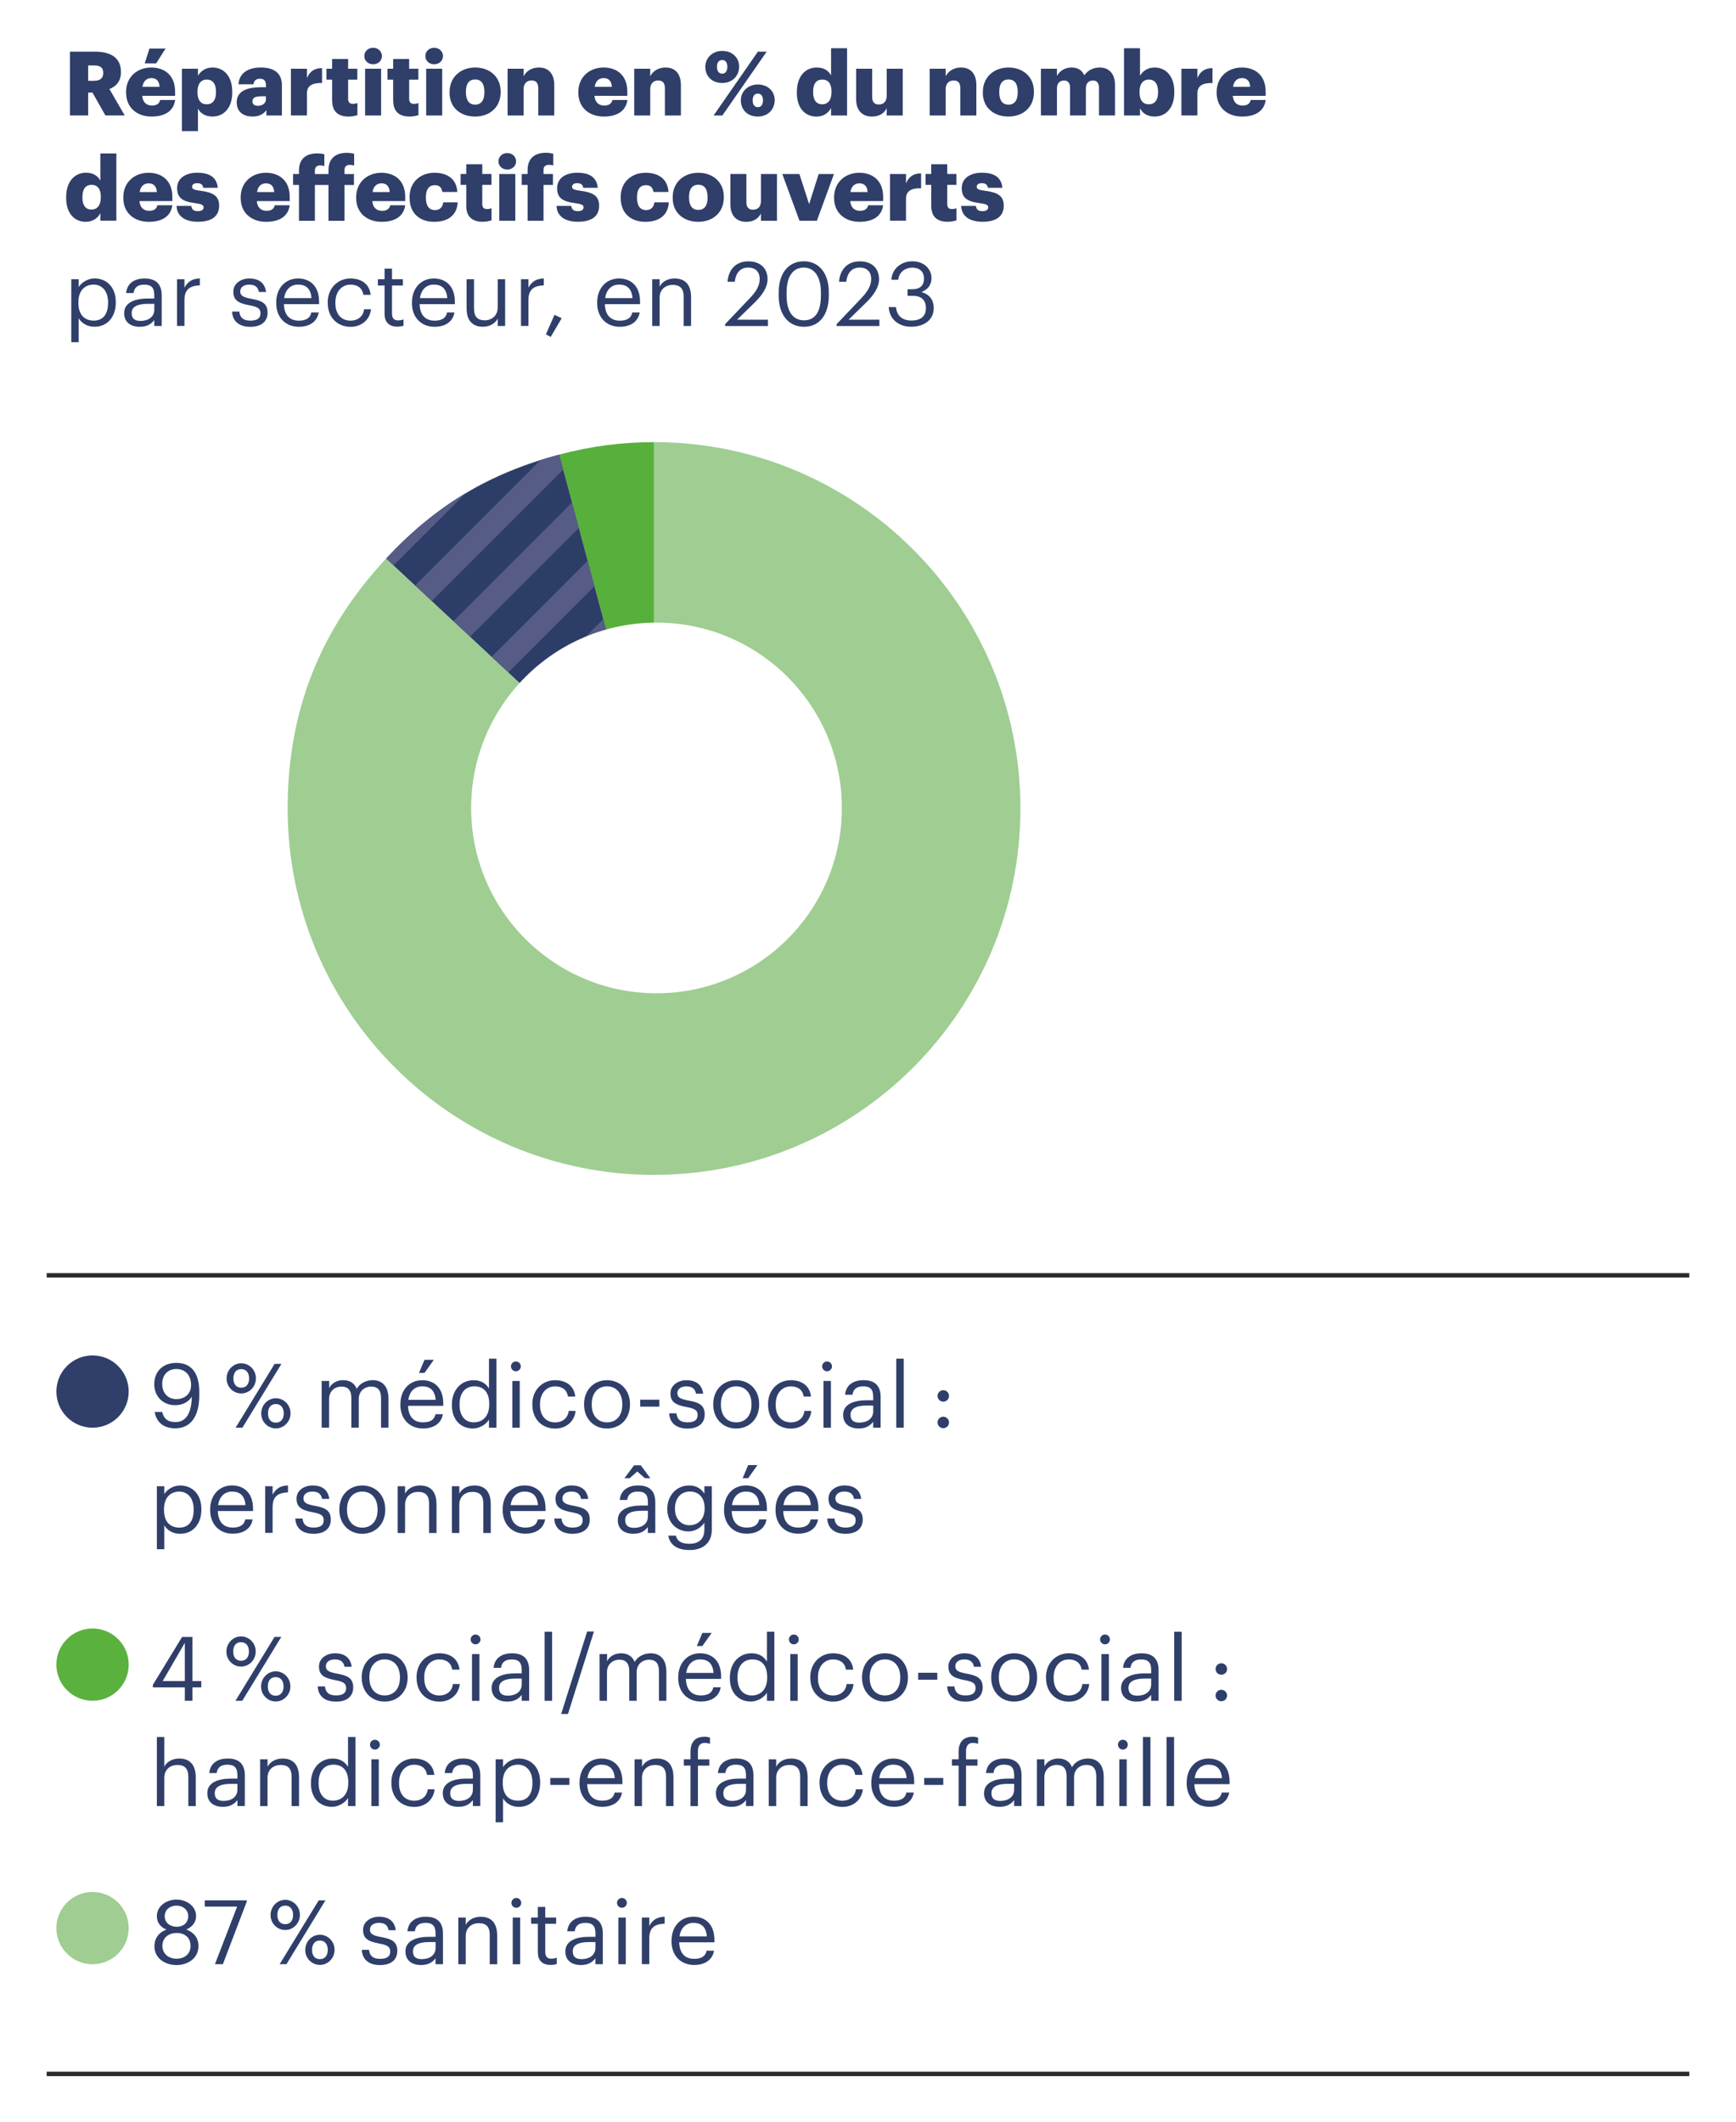 <?xml version="1.0" encoding="UTF-8"?>
<svg xmlns="http://www.w3.org/2000/svg" width="360" height="440" version="1.1" xmlns:xlink="http://www.w3.org/1999/xlink" viewBox="0 0 360 440">
  <defs>
    <clipPath id="clippath">
      <rect x="59.65" y="91.69" width="151.96" height="151.96" fill="none"/>
    </clipPath>
    <clipPath id="clippath-1">
      <path d="M80.06,115.85l55.57,51.82-19.67-73.39c-14.59,3.91-25.6,10.52-35.91,21.57h.01,0Z" fill="none"/>
    </clipPath>
    <clipPath id="clippath-2">
      <rect x="59.65" y="91.69" width="151.96" height="151.96" fill="none"/>
    </clipPath>
  </defs>
  <!-- Generator: Adobe Illustrator 28.6.0, SVG Export Plug-In . SVG Version: 1.2.0 Build 709)  -->
  <g>
    <g id="Calque_1">
      <rect width="360" height="440" fill="#fff"/>
      <g id="Calque_1-2" data-name="Calque_1">
        <line x1="9.68" y1="430.09" x2="350.32" y2="430.09" fill="none" stroke="#2b2b2a" stroke-miterlimit="10" stroke-width=".92"/>
        <line x1="9.68" y1="264.48" x2="350.32" y2="264.48" fill="none" stroke="#2b2b2a" stroke-miterlimit="10" stroke-width=".92"/>
        <g>
          <path d="M14.5,10.71h5.19c3.46,0,5.39,1.41,5.39,4.2v.07c0,1.89-1,2.94-2.39,3.48l3.17,5.48h-4l-2.69-4.74h-.89v4.74h-3.78v-13.24s0,.01,0,.01ZM19.5,16.75c1.28,0,1.91-.54,1.91-1.61v-.07c0-1.07-.67-1.5-1.89-1.5h-1.24v3.19h1.22v-.01Z" fill="#2f3f6a"/>
          <path d="M26.14,19.23v-.15c0-3.11,2.31-5.08,5.24-5.08,2.65,0,4.93,1.52,4.93,5v.87h-6.81c.09,1.28.83,2.02,2.02,2.02,1.09,0,1.56-.5,1.69-1.15h3.11c-.3,2.18-1.98,3.43-4.91,3.43s-5.26-1.78-5.26-4.95c0,0-.01.01-.01.01ZM33.09,18.01c-.06-1.17-.63-1.82-1.7-1.82-1,0-1.68.65-1.85,1.82h3.56s-.01,0-.01,0ZM31,10.08h3.33l-1.95,3.07h-2.37l.98-3.07h.01Z" fill="#2f3f6a"/>
          <path d="M37.73,14.26h3.32v1.44c.56-.93,1.55-1.7,3.02-1.7,2.26,0,4.09,1.7,4.09,5.02v.15c0,3.33-1.83,5-4.11,5-1.46,0-2.52-.69-3-1.65v4.67h-3.32s0-12.93,0-12.93ZM44.79,19.17v-.15c0-1.7-.74-2.52-1.91-2.52s-1.93.87-1.93,2.5v.15c0,1.65.72,2.48,1.93,2.48s1.91-.87,1.91-2.46Z" fill="#2f3f6a"/>
          <path d="M49.08,21.26c0-2.28,1.93-3.17,5.15-3.17h.93v-.22c0-.93-.22-1.54-1.28-1.54-.91,0-1.24.54-1.31,1.15h-3.11c.15-2.33,1.98-3.48,4.63-3.48s4.37,1.09,4.37,3.67v6.28h-3.22v-1.13c-.46.7-1.31,1.35-2.87,1.35-1.74,0-3.28-.85-3.28-2.91,0,0-.01,0-.01,0ZM55.15,20.56v-.59h-.87c-1.33,0-1.93.26-1.93,1.06,0,.56.37.91,1.15.91.95,0,1.65-.54,1.65-1.37,0,0,0-.01,0-.01Z" fill="#2f3f6a"/>
          <path d="M60.33,14.26h3.32v1.93c.61-1.44,1.63-2.07,3.13-2.06v3.09c-2.02-.06-3.13.57-3.13,2.13v4.59h-3.32v-9.69s0,.01,0,.01Z" fill="#2f3f6a"/>
          <path d="M68.87,20.84v-4.32h-1.17v-2.26h1.17v-2.02h3.32v2.02h1.91v2.26h-1.91v4c0,.7.35,1.02.98,1.02.37,0,.65-.06.95-.17v2.52c-.43.11-1.06.28-1.83.28-2.19,0-3.41-1.05-3.41-3.33,0,0-.01,0-.01,0Z" fill="#2f3f6a"/>
          <path d="M75.55,11.63c0-.98.78-1.72,1.82-1.72s1.83.74,1.83,1.72-.8,1.7-1.83,1.7-1.82-.72-1.82-1.7ZM75.71,14.26h3.32v9.69h-3.32v-9.69Z" fill="#2f3f6a"/>
          <path d="M81.53,20.84v-4.32h-1.17v-2.26h1.17v-2.02h3.32v2.02h1.91v2.26h-1.91v4c0,.7.35,1.02.98,1.02.37,0,.65-.06.95-.17v2.52c-.43.11-1.06.28-1.83.28-2.19,0-3.41-1.05-3.41-3.33,0,0-.01,0-.01,0Z" fill="#2f3f6a"/>
          <path d="M88.21,11.63c0-.98.78-1.72,1.82-1.72s1.83.74,1.83,1.72-.8,1.7-1.83,1.7-1.82-.72-1.82-1.7ZM88.38,14.26h3.32v9.69h-3.32v-9.69Z" fill="#2f3f6a"/>
          <path d="M93.23,19.23v-.15c0-3.11,2.32-5.08,5.31-5.08s5.28,1.91,5.28,4.98v.15c0,3.15-2.31,5.04-5.3,5.04s-5.3-1.82-5.3-4.95c0,0,.01.01.01.01ZM100.45,19.17v-.15c0-1.63-.65-2.54-1.91-2.54s-1.92.87-1.92,2.5v.15c0,1.67.65,2.57,1.92,2.57s1.91-.93,1.91-2.54v.01Z" fill="#2f3f6a"/>
          <path d="M105.26,14.26h3.32v1.56c.52-1,1.58-1.82,3.19-1.82,1.87,0,3.17,1.17,3.17,3.65v6.3h-3.32v-5.63c0-1.09-.43-1.63-1.39-1.63s-1.65.59-1.65,1.83v5.43h-3.32v-9.69h0Z" fill="#2f3f6a"/>
          <path d="M119.93,19.23v-.15c0-3.11,2.32-5.08,5.24-5.08,2.65,0,4.92,1.52,4.92,5v.87h-6.81c.09,1.28.83,2.02,2.02,2.02,1.09,0,1.55-.5,1.69-1.15h3.11c-.29,2.18-1.98,3.43-4.91,3.43s-5.26-1.78-5.26-4.95c0,0,0,.01,0,.01ZM126.88,18.01c-.06-1.17-.63-1.82-1.7-1.82-1,0-1.69.65-1.85,1.82h3.56-.01Z" fill="#2f3f6a"/>
          <path d="M131.52,14.26h3.32v1.56c.52-1,1.58-1.82,3.19-1.82,1.87,0,3.17,1.17,3.17,3.65v6.3h-3.32v-5.63c0-1.09-.43-1.63-1.39-1.63s-1.65.59-1.65,1.83v5.43h-3.32v-9.69h0Z" fill="#2f3f6a"/>
          <path d="M146.26,13.86c0-1.87,1.5-3.3,3.52-3.3s3.5,1.35,3.5,3.24-1.37,3.41-3.52,3.41-3.5-1.44-3.5-3.35ZM157.17,10.71h1.82l-9.19,13.24h-1.82l9.19-13.24ZM150.83,13.86c0-.87-.37-1.41-1.06-1.41s-1.09.52-1.09,1.39c0,.93.41,1.44,1.09,1.44s1.06-.56,1.06-1.43v.01ZM153.63,20.82c0-1.89,1.52-3.3,3.52-3.3s3.5,1.33,3.5,3.24-1.37,3.41-3.52,3.41-3.5-1.44-3.5-3.35ZM158.22,20.8c0-.85-.37-1.39-1.07-1.39-.67,0-1.07.52-1.07,1.39,0,.93.41,1.43,1.07,1.43.7,0,1.07-.54,1.07-1.43Z" fill="#2f3f6a"/>
          <path d="M165.25,19.21v-.15c0-3.3,1.82-5.06,4.11-5.06,1.52,0,2.42.65,2.98,1.63v-5.63h3.32v13.95h-3.32v-1.57c-.48,1-1.55,1.8-3.02,1.8-2.24,0-4.08-1.61-4.08-4.96l.01-.01h0ZM172.44,19.15v-.15c0-1.63-.68-2.5-1.91-2.5s-1.91.83-1.91,2.52v.15c0,1.63.72,2.46,1.87,2.46s1.94-.83,1.94-2.48h.01Z" fill="#2f3f6a"/>
          <path d="M177.54,20.58v-6.32h3.32v5.78c0,1.09.43,1.63,1.37,1.63,1,0,1.65-.59,1.65-1.83v-5.58h3.32v9.69h-3.32v-1.5c-.52,1-1.46,1.72-3.08,1.72-1.87,0-3.26-1.15-3.26-3.59Z" fill="#2f3f6a"/>
          <path d="M192.79,14.26h3.32v1.56c.52-1,1.58-1.82,3.19-1.82,1.87,0,3.17,1.17,3.17,3.65v6.3h-3.32v-5.63c0-1.09-.43-1.63-1.39-1.63s-1.65.59-1.65,1.83v5.43h-3.32v-9.69h0Z" fill="#2f3f6a"/>
          <path d="M203.82,19.23v-.15c0-3.11,2.32-5.08,5.31-5.08s5.28,1.91,5.28,4.98v.15c0,3.15-2.31,5.04-5.3,5.04s-5.3-1.82-5.3-4.95l.01.01h0ZM211.05,19.17v-.15c0-1.63-.65-2.54-1.91-2.54s-1.92.87-1.92,2.5v.15c0,1.67.65,2.57,1.92,2.57s1.91-.93,1.91-2.54v.01Z" fill="#2f3f6a"/>
          <path d="M215.86,14.26h3.32v1.48c.52-.93,1.54-1.74,3.04-1.74,1.28,0,2.17.56,2.63,1.61.83-1.13,1.98-1.61,3.2-1.61,1.83,0,3.17,1.19,3.17,3.61v6.33h-3.32v-5.78c0-.98-.48-1.46-1.24-1.46-.89,0-1.48.57-1.48,1.63v5.61h-3.28v-5.78c0-.98-.48-1.46-1.24-1.46-.89,0-1.48.57-1.48,1.63v5.61h-3.32v-9.69.01h0Z" fill="#2f3f6a"/>
          <path d="M236.41,22.45v1.5h-3.32v-13.95h3.32v5.7c.56-.93,1.55-1.7,3.02-1.7,2.26,0,4.09,1.7,4.09,5.02v.15c0,3.33-1.83,5-4.11,5-1.44,0-2.52-.69-3-1.72h0ZM240.15,19.17v-.15c0-1.7-.74-2.52-1.91-2.52s-1.93.87-1.93,2.5v.15c0,1.65.72,2.48,1.93,2.48s1.91-.87,1.91-2.46Z" fill="#2f3f6a"/>
          <path d="M244.99,14.26h3.32v1.93c.61-1.44,1.63-2.07,3.13-2.06v3.09c-2.02-.06-3.13.57-3.13,2.13v4.59h-3.32v-9.69s0,.01,0,.01Z" fill="#2f3f6a"/>
          <path d="M252.3,19.23v-.15c0-3.11,2.32-5.08,5.24-5.08,2.65,0,4.92,1.52,4.92,5v.87h-6.81c.09,1.28.83,2.02,2.02,2.02,1.09,0,1.55-.5,1.69-1.15h3.11c-.29,2.18-1.98,3.43-4.91,3.43s-5.26-1.78-5.26-4.95v.01h0ZM259.25,18.01c-.06-1.17-.63-1.82-1.7-1.82-1,0-1.69.65-1.85,1.82h3.56-.01Z" fill="#2f3f6a"/>
        </g>
        <path d="M13.72,41.03v-.15c0-3.3,1.82-5.06,4.11-5.06,1.52,0,2.43.65,2.98,1.63v-5.63h3.32v13.95h-3.32v-1.57c-.48,1-1.56,1.8-3.02,1.8-2.24,0-4.07-1.61-4.07-4.96,0,0,0-.01,0-.01ZM20.91,40.98v-.15c0-1.63-.69-2.5-1.91-2.5s-1.91.83-1.91,2.52v.15c0,1.63.72,2.46,1.87,2.46s1.94-.83,1.94-2.48h.01ZM25.57,41.05v-.15c0-3.11,2.32-5.07,5.24-5.07,2.65,0,4.93,1.52,4.93,5v.87h-6.82c.09,1.28.83,2.02,2.02,2.02,1.09,0,1.56-.5,1.69-1.15h3.11c-.3,2.19-1.98,3.43-4.91,3.43s-5.26-1.78-5.26-4.94c0,0,0-.01,0-.01ZM32.52,39.83c-.06-1.17-.63-1.81-1.7-1.81-1,0-1.69.65-1.85,1.81h3.56s-.01,0-.01,0ZM36.6,42.7h3.06c.11.7.43,1.09,1.37,1.09.81,0,1.19-.31,1.19-.8s-.46-.69-1.8-.87c-2.59-.33-3.69-1.09-3.69-3.11,0-2.15,1.91-3.19,4.15-3.19,2.39,0,4.06.81,4.28,3.13h-3c-.13-.65-.48-.96-1.24-.96s-1.09.31-1.09.76.44.65,1.63.8c2.69.33,3.98,1.04,3.98,3.11,0,2.3-1.7,3.33-4.39,3.33s-4.37-1.15-4.44-3.3c0,0-.01.01-.01.01ZM49.91,41.05v-.15c0-3.11,2.32-5.07,5.24-5.07,2.65,0,4.93,1.52,4.93,5v.87h-6.82c.09,1.28.83,2.02,2.02,2.02,1.09,0,1.56-.5,1.69-1.15h3.11c-.3,2.19-1.98,3.43-4.91,3.43s-5.26-1.78-5.26-4.94c0,0,0-.01,0-.01ZM56.86,39.83c-.06-1.17-.63-1.81-1.7-1.81-1,0-1.69.65-1.85,1.81h3.56-.01ZM62,38.35h-1.22v-2.26h1.22v-.74c0-2.41,1.48-3.54,3.78-3.54.61,0,1.06.07,1.48.19v2.43c-.24-.07-.52-.13-.89-.13-.74,0-1.07.44-1.07,1.06v.74h2.82v-.85c0-2.41,1.52-3.56,3.8-3.56.61,0,1.07.09,1.52.2v2.43c-.24-.07-.54-.13-.91-.13-.76,0-1.09.43-1.09,1.06v.85h1.96v2.26h-1.96v7.43h-3.32v-7.43h-2.82v7.43h-3.3s0-7.44,0-7.44ZM73.86,41.05v-.15c0-3.11,2.32-5.07,5.24-5.07,2.65,0,4.93,1.52,4.93,5v.87h-6.82c.09,1.28.83,2.02,2.02,2.02,1.09,0,1.56-.5,1.69-1.15h3.11c-.3,2.19-1.98,3.43-4.91,3.43s-5.26-1.78-5.26-4.94v-.01ZM80.81,39.83c-.06-1.17-.63-1.81-1.7-1.81-1,0-1.69.65-1.85,1.81h3.56-.01ZM84.93,41.05v-.15c0-3.22,2.32-5.07,5.17-5.07,2.37,0,4.56,1.04,4.74,3.98h-3.11c-.15-.91-.59-1.41-1.56-1.41-1.17,0-1.85.83-1.85,2.46v.15c0,1.69.65,2.56,1.91,2.56.93,0,1.57-.56,1.69-1.61h2.98c-.09,2.44-1.74,4.04-4.87,4.04-2.89,0-5.09-1.69-5.09-4.94,0,0-.01-.01-.01-.01ZM96.69,42.66v-4.32h-1.17v-2.26h1.17v-2.02h3.32v2.02h1.91v2.26h-1.91v4c0,.7.35,1.02.98,1.02.37,0,.65-.06.94-.17v2.52c-.43.11-1.06.28-1.83.28-2.19,0-3.41-1.06-3.41-3.33ZM103.37,33.46c0-.98.78-1.72,1.82-1.72s1.83.74,1.83,1.72-.8,1.7-1.83,1.7-1.82-.72-1.82-1.7ZM103.54,36.09h3.32v9.69h-3.32v-9.69ZM109.41,38.35h-1.22v-2.26h1.22v-.85c0-2.41,1.5-3.56,3.8-3.56.61,0,1.07.09,1.52.2v2.43c-.24-.07-.54-.13-.91-.13-.78,0-1.11.43-1.11,1.06v.85h1.96v2.26h-1.96v7.43h-3.3v-7.43h0ZM115.4,42.7h3.06c.11.7.43,1.09,1.37,1.09.81,0,1.19-.31,1.19-.8s-.46-.69-1.8-.87c-2.59-.33-3.69-1.09-3.69-3.11,0-2.15,1.91-3.19,4.15-3.19,2.39,0,4.06.81,4.28,3.13h-3c-.13-.65-.48-.96-1.24-.96s-1.09.31-1.09.76.44.65,1.63.8c2.69.33,3.98,1.04,3.98,3.11,0,2.3-1.7,3.33-4.39,3.33s-4.37-1.15-4.44-3.3c0,0-.01.01-.01.01ZM128.71,41.05v-.15c0-3.22,2.32-5.07,5.17-5.07,2.37,0,4.56,1.04,4.74,3.98h-3.11c-.15-.91-.59-1.41-1.56-1.41-1.17,0-1.85.83-1.85,2.46v.15c0,1.69.65,2.56,1.91,2.56.93,0,1.57-.56,1.69-1.61h2.98c-.09,2.44-1.74,4.04-4.87,4.04-2.89,0-5.09-1.69-5.09-4.94,0,0-.01-.01-.01-.01ZM139.5,41.05v-.15c0-3.11,2.32-5.07,5.32-5.07s5.28,1.91,5.28,4.98v.15c0,3.15-2.32,5.04-5.3,5.04s-5.3-1.82-5.3-4.94v-.01ZM146.73,41v-.15c0-1.63-.65-2.54-1.91-2.54s-1.93.87-1.93,2.5v.15c0,1.67.65,2.57,1.93,2.57s1.91-.93,1.91-2.54v.01ZM151.46,42.4v-6.32h3.32v5.78c0,1.09.43,1.63,1.37,1.63,1,0,1.65-.59,1.65-1.83v-5.57h3.32v9.69h-3.32v-1.5c-.52,1-1.46,1.72-3.07,1.72-1.87,0-3.26-1.15-3.26-3.59l-.01-.01ZM162.23,36.09h3.54l2.02,6.24,1.98-6.24h3.17l-3.54,9.69h-3.61s-3.56-9.69-3.56-9.69ZM172.97,41.05v-.15c0-3.11,2.32-5.07,5.24-5.07,2.65,0,4.93,1.52,4.93,5v.87h-6.82c.09,1.28.83,2.02,2.02,2.02,1.09,0,1.56-.5,1.69-1.15h3.11c-.3,2.19-1.98,3.43-4.91,3.43s-5.26-1.78-5.26-4.94v-.01ZM179.91,39.83c-.06-1.17-.63-1.81-1.7-1.81-1,0-1.69.65-1.85,1.81h3.56-.01ZM184.56,36.09h3.32v1.93c.61-1.44,1.63-2.07,3.13-2.06v3.09c-2.02-.06-3.13.57-3.13,2.13v4.59h-3.32v-9.69.01ZM193.11,42.66v-4.32h-1.17v-2.26h1.17v-2.02h3.32v2.02h1.91v2.26h-1.91v4c0,.7.35,1.02.98,1.02.37,0,.65-.06.94-.17v2.52c-.43.11-1.06.28-1.83.28-2.19,0-3.41-1.06-3.41-3.33ZM199.31,42.7h3.06c.11.7.43,1.09,1.37,1.09.81,0,1.19-.31,1.19-.8s-.46-.69-1.8-.87c-2.59-.33-3.69-1.09-3.69-3.11,0-2.15,1.91-3.19,4.15-3.19,2.39,0,4.06.81,4.28,3.13h-3c-.13-.65-.48-.96-1.24-.96s-1.09.31-1.09.76.44.65,1.63.8c2.69.33,3.98,1.04,3.98,3.11,0,2.3-1.7,3.33-4.39,3.33s-4.37-1.15-4.44-3.3l-.01.01h0Z" fill="#2f3f6a"/>
        <g>
          <path d="M14.78,57.91h1.54v1.63c.56-.94,1.87-1.8,3.28-1.8,2.54,0,4.41,1.85,4.41,4.87v.15c0,2.96-1.74,5-4.41,5-1.59,0-2.72-.8-3.28-1.76v4.96h-1.54v-13.06.01ZM22.41,62.84v-.15c0-2.44-1.35-3.67-2.98-3.67-1.8,0-3.17,1.19-3.17,3.67v.15c0,2.48,1.3,3.65,3.19,3.65s2.96-1.3,2.96-3.65h0Z" fill="#2f3f6a"/>
          <path d="M25.75,64.91c0-2.24,2.37-3,4.85-3h1.39v-.7c0-1.54-.59-2.18-2.07-2.18-1.33,0-2.07.56-2.22,1.74h-1.54c.2-2.2,1.96-3.02,3.83-3.02s3.54.76,3.54,3.46v6.39h-1.54v-1.22c-.72.91-1.59,1.39-3.02,1.39-1.79,0-3.22-.87-3.22-2.85v-.01ZM32,64.21v-1.2h-1.33c-1.94,0-3.37.48-3.37,1.91,0,1,.48,1.63,1.83,1.63,1.63,0,2.87-.83,2.87-2.33,0,0,0-.01,0-.01Z" fill="#2f3f6a"/>
          <path d="M36.71,57.91h1.54v1.74c.61-1.09,1.44-1.85,3.19-1.91v1.44c-1.95.09-3.19.7-3.19,3.09v5.32h-1.54v-9.69s0,.01,0,.01Z" fill="#2f3f6a"/>
          <path d="M48.13,64.62h1.5c.11,1.15.72,1.87,2.28,1.87,1.46,0,2.11-.5,2.11-1.54s-.76-1.35-2.26-1.63c-2.52-.46-3.37-1.17-3.37-2.85,0-1.8,1.76-2.72,3.28-2.72,1.74,0,3.24.7,3.5,2.8h-1.48c-.22-1.06-.82-1.52-2.04-1.52-1.11,0-1.83.56-1.83,1.39s.48,1.22,2.26,1.54c2,.37,3.41.81,3.41,2.87,0,1.76-1.21,2.95-3.56,2.95s-3.71-1.17-3.8-3.15c0,0,0-.01,0-.01Z" fill="#2f3f6a"/>
          <path d="M57.28,62.86v-.15c0-2.93,1.87-4.96,4.54-4.96,2.24,0,4.35,1.35,4.35,4.82v.5h-7.3c.07,2.2,1.13,3.43,3.11,3.43,1.5,0,2.37-.56,2.57-1.69h1.54c-.33,1.94-1.94,2.96-4.13,2.96-2.74,0-4.68-1.93-4.68-4.91h0ZM64.59,61.82c-.15-2-1.19-2.8-2.78-2.8s-2.63,1.07-2.89,2.8c0,0,5.67,0,5.67,0Z" fill="#2f3f6a"/>
          <path d="M67.96,62.86v-.15c0-2.96,2.11-4.96,4.71-4.96,2.02,0,3.91.93,4.2,3.39h-1.52c-.24-1.54-1.35-2.11-2.69-2.11-1.76,0-3.11,1.41-3.11,3.69v.15c0,2.37,1.3,3.63,3.17,3.63,1.37,0,2.61-.8,2.78-2.37h1.43c-.2,2.09-1.89,3.65-4.22,3.65-2.7,0-4.74-1.91-4.74-4.91l-.01-.01Z" fill="#2f3f6a"/>
          <path d="M79.75,65.17v-5.96h-1.39v-1.3h1.39v-2.2h1.54v2.2h2.26v1.3h-2.26v5.82c0,.95.43,1.41,1.2,1.41.48,0,.85-.07,1.19-.2v1.3c-.32.11-.69.2-1.31.2-1.76,0-2.61-1.04-2.61-2.56,0,0-.01-.01-.01-.01Z" fill="#2f3f6a"/>
          <path d="M85.43,62.86v-.15c0-2.93,1.87-4.96,4.54-4.96,2.24,0,4.35,1.35,4.35,4.82v.5h-7.3c.07,2.2,1.13,3.43,3.11,3.43,1.5,0,2.37-.56,2.57-1.69h1.54c-.33,1.94-1.94,2.96-4.13,2.96-2.74,0-4.69-1.93-4.69-4.91,0,0,.01,0,.01,0ZM92.75,61.82c-.15-2-1.19-2.8-2.78-2.8s-2.63,1.07-2.89,2.8h5.67Z" fill="#2f3f6a"/>
          <path d="M96.76,64.04v-6.13h1.54v6.06c0,1.7.72,2.46,2.24,2.46,1.37,0,2.67-.91,2.67-2.65v-5.87h1.54v9.69h-1.54v-1.54c-.44.91-1.52,1.7-3.07,1.7-1.93,0-3.37-1.06-3.37-3.72,0,0-.01,0-.01,0Z" fill="#2f3f6a"/>
          <path d="M108.04,57.91h1.54v1.74c.61-1.09,1.44-1.85,3.19-1.91v1.44c-1.95.09-3.19.7-3.19,3.09v5.32h-1.54v-9.69.01Z" fill="#2f3f6a"/>
          <path d="M113.2,69.36l1.78-4.06,1.5.7-2.28,3.87-1-.52s0,.01,0,.01Z" fill="#2f3f6a"/>
          <path d="M123.84,62.86v-.15c0-2.93,1.87-4.96,4.54-4.96,2.24,0,4.35,1.35,4.35,4.82v.5h-7.3c.07,2.2,1.13,3.43,3.11,3.43,1.5,0,2.37-.56,2.57-1.69h1.54c-.33,1.94-1.94,2.96-4.13,2.96-2.74,0-4.68-1.93-4.68-4.91h0ZM131.16,61.82c-.15-2-1.19-2.8-2.78-2.8s-2.63,1.07-2.89,2.8h5.67Z" fill="#2f3f6a"/>
          <path d="M135.25,57.91h1.54v1.54c.44-.91,1.52-1.7,3.11-1.7,2,0,3.41,1.09,3.41,3.91v5.94h-1.54v-6.06c0-1.7-.72-2.46-2.28-2.46-1.43,0-2.7.91-2.7,2.65v5.87h-1.54v-9.69h0Z" fill="#2f3f6a"/>
          <path d="M150.37,67.23l5.26-5.54c1.21-1.28,1.91-2.48,1.91-3.83,0-1.48-.87-2.37-2.37-2.37s-2.54.87-2.8,2.95h-1.5c.2-2.59,1.78-4.24,4.3-4.24s4,1.44,4,3.72c0,1.63-1.04,3.22-2.67,4.82l-3.65,3.56h6.39v1.31h-8.87v-.38h0Z" fill="#2f3f6a"/>
          <path d="M161.48,61.36v-.74c0-3.91,1.98-6.43,5.22-6.43s5.17,2.61,5.17,6.39v.74c0,3.85-1.87,6.45-5.13,6.45s-5.26-2.56-5.26-6.41h0ZM170.23,61.3v-.74c0-3.07-1.3-5.07-3.54-5.07s-3.57,1.85-3.57,5.11v.74c0,3.35,1.41,5.09,3.61,5.09,2.32,0,3.5-1.78,3.5-5.13Z" fill="#2f3f6a"/>
          <path d="M173.49,67.23l5.26-5.54c1.2-1.28,1.91-2.48,1.91-3.83,0-1.48-.87-2.37-2.37-2.37s-2.54.87-2.8,2.95h-1.5c.2-2.59,1.78-4.24,4.3-4.24s4,1.44,4,3.72c0,1.63-1.04,3.22-2.67,4.82l-3.65,3.56h6.39v1.31h-8.87v-.38h0Z" fill="#2f3f6a"/>
          <path d="M184.32,63.69h1.48c.15,1.58,1.09,2.78,3.19,2.78s3.02-1,3.02-2.56c0-1.7-.93-2.57-2.8-2.57h-1v-1.35h.92c1.72,0,2.48-.81,2.48-2.26,0-1.26-.8-2.22-2.41-2.22s-2.76,1-2.93,2.5h-1.41c.09-2.09,1.82-3.82,4.33-3.82s3.98,1.67,3.98,3.5c0,1.5-.89,2.39-2.09,2.89,1.55.41,2.55,1.5,2.55,3.33,0,2.41-1.96,3.85-4.7,3.85s-4.54-1.76-4.63-4.08l.02.01Z" fill="#2f3f6a"/>
        </g>
        <path d="M19.19,296.08c4.14,0,7.5-3.36,7.5-7.5s-3.36-7.49-7.5-7.49-7.5,3.36-7.5,7.49,3.36,7.5,7.5,7.5" fill="#2f3f6a"/>
        <g>
          <path d="M32.09,292.82h1.55c.3,1.3,1.04,2.09,2.74,2.09,2.11,0,3.35-1.74,3.39-5.26-.63,1.07-1.91,1.76-3.43,1.76-2.57,0-4.35-1.83-4.35-4.34,0-2.65,1.78-4.43,4.57-4.43,3.13,0,4.76,2.11,4.76,5.93v.83c0,4.39-1.82,6.81-4.98,6.81-2.45,0-3.91-1.28-4.26-3.41l.01.02h0ZM39.63,287.28c0-2.17-1.28-3.37-3.06-3.37s-2.93,1.22-2.93,3.09,1.15,3.15,2.94,3.15,3.04-1.15,3.04-2.87c0,0,.01,0,.01,0Z" fill="#2f3f6a"/>
          <path d="M46.99,285.89c0-1.83,1.43-3.17,3.04-3.17s3.04,1.33,3.04,3.13-1.44,3.13-3.04,3.13-3.04-1.3-3.04-3.09ZM51.66,285.86c0-1.19-.63-1.93-1.63-1.93s-1.63.69-1.63,1.94.65,1.91,1.63,1.91,1.63-.68,1.63-1.93v.01h0ZM56.95,282.84h1.41l-8.09,13.24h-1.41l8.09-13.24ZM54.17,293.14c0-1.83,1.43-3.17,3.04-3.17s3.04,1.34,3.04,3.13-1.45,3.13-3.04,3.13-3.04-1.3-3.04-3.09ZM58.84,293.1c0-1.19-.63-1.93-1.63-1.93s-1.63.69-1.63,1.95.65,1.91,1.63,1.91,1.63-.68,1.63-1.93h0Z" fill="#2f3f6a"/>
          <path d="M66.72,286.39h1.54v1.48c.44-.91,1.5-1.65,2.89-1.65,1.24,0,2.33.52,2.83,1.81.67-1.26,2.11-1.81,3.32-1.81,1.74,0,3.26,1.04,3.26,3.85v6h-1.54v-6.11c0-1.7-.72-2.41-2.06-2.41-1.26,0-2.56.85-2.56,2.59v5.93h-1.54v-6.11c0-1.7-.72-2.41-2.06-2.41-1.26,0-2.56.85-2.56,2.59v5.93h-1.54v-9.69l.02.01h0Z" fill="#2f3f6a"/>
          <path d="M83.03,291.34v-.15c0-2.93,1.87-4.96,4.54-4.96,2.24,0,4.35,1.35,4.35,4.81v.5h-7.3c.07,2.2,1.13,3.43,3.11,3.43,1.5,0,2.37-.56,2.57-1.69h1.54c-.33,1.94-1.94,2.96-4.13,2.96-2.74,0-4.69-1.93-4.69-4.91l.01.01ZM90.34,290.3c-.15-2-1.19-2.8-2.78-2.8s-2.63,1.07-2.89,2.8h5.67ZM88.03,282h1.93l-1.93,2.72h-1.15l1.15-2.72Z" fill="#2f3f6a"/>
          <path d="M93.71,291.43v-.15c0-2.96,1.85-5.05,4.52-5.05,1.61,0,2.61.78,3.17,1.72v-6.19h1.54v14.32h-1.54v-1.67c-.56.94-1.91,1.83-3.32,1.83-2.54,0-4.37-1.8-4.37-4.82,0,0,0,.01,0,.01ZM101.45,291.3v-.15c0-2.48-1.19-3.65-3.07-3.65s-3.08,1.35-3.08,3.71v.15c0,2.45,1.31,3.61,2.95,3.61,1.79,0,3.2-1.19,3.2-3.67h0Z" fill="#2f3f6a"/>
          <path d="M105.96,283.36c0-.56.46-1.02,1.02-1.02s1.02.46,1.02,1.02-.46,1.02-1.02,1.02-1.02-.46-1.02-1.02ZM106.24,286.39h1.54v9.69h-1.54v-9.69Z" fill="#2f3f6a"/>
          <path d="M110.39,291.34v-.15c0-2.96,2.11-4.96,4.71-4.96,2.02,0,3.91.92,4.2,3.39h-1.52c-.24-1.54-1.35-2.11-2.69-2.11-1.76,0-3.11,1.41-3.11,3.69v.15c0,2.37,1.3,3.63,3.17,3.63,1.37,0,2.61-.8,2.78-2.37h1.43c-.2,2.09-1.89,3.65-4.22,3.65-2.7,0-4.74-1.91-4.74-4.91l-.01-.01h0Z" fill="#2f3f6a"/>
          <path d="M121.12,291.32v-.15c0-2.91,2.02-4.94,4.76-4.94s4.76,2.02,4.76,4.92v.15c0,2.93-2.02,4.95-4.78,4.95s-4.74-2.09-4.74-4.93h0ZM129.05,291.32v-.13c0-2.24-1.24-3.69-3.17-3.69s-3.17,1.45-3.17,3.67v.15c0,2.2,1.2,3.65,3.17,3.65s3.17-1.46,3.17-3.65Z" fill="#2f3f6a"/>
          <path d="M132.77,290.27h3.96v1.44h-3.96v-1.44Z" fill="#2f3f6a"/>
          <path d="M138.78,293.1h1.5c.11,1.15.72,1.87,2.28,1.87,1.46,0,2.11-.5,2.11-1.54s-.76-1.35-2.26-1.63c-2.52-.46-3.37-1.17-3.37-2.85,0-1.8,1.76-2.72,3.28-2.72,1.74,0,3.24.7,3.5,2.8h-1.48c-.22-1.06-.82-1.52-2.04-1.52-1.11,0-1.83.56-1.83,1.39s.48,1.22,2.26,1.54c2,.37,3.41.81,3.41,2.87,0,1.76-1.21,2.95-3.56,2.95s-3.71-1.17-3.8-3.15v-.01h0Z" fill="#2f3f6a"/>
          <path d="M147.91,291.32v-.15c0-2.91,2.02-4.94,4.76-4.94s4.76,2.02,4.76,4.92v.15c0,2.93-2.02,4.95-4.78,4.95s-4.74-2.09-4.74-4.93h0ZM155.84,291.32v-.13c0-2.24-1.24-3.69-3.17-3.69s-3.17,1.45-3.17,3.67v.15c0,2.2,1.2,3.65,3.17,3.65s3.17-1.46,3.17-3.65Z" fill="#2f3f6a"/>
          <path d="M159.27,291.34v-.15c0-2.96,2.11-4.96,4.71-4.96,2.02,0,3.91.92,4.2,3.39h-1.52c-.24-1.54-1.35-2.11-2.69-2.11-1.76,0-3.11,1.41-3.11,3.69v.15c0,2.37,1.3,3.63,3.17,3.63,1.37,0,2.61-.8,2.78-2.37h1.43c-.2,2.09-1.89,3.65-4.22,3.65-2.7,0-4.74-1.91-4.74-4.91l-.01-.01h0Z" fill="#2f3f6a"/>
          <path d="M170.49,283.36c0-.56.46-1.02,1.02-1.02s1.02.46,1.02,1.02-.46,1.02-1.02,1.02-1.02-.46-1.02-1.02ZM170.77,286.39h1.54v9.69h-1.54v-9.69Z" fill="#2f3f6a"/>
          <path d="M174.84,293.39c0-2.24,2.37-3,4.85-3h1.39v-.7c0-1.54-.59-2.19-2.07-2.19-1.33,0-2.07.56-2.22,1.74h-1.54c.2-2.21,1.96-3.02,3.83-3.02s3.54.76,3.54,3.46v6.39h-1.54v-1.22c-.72.91-1.59,1.39-3.02,1.39-1.79,0-3.22-.87-3.22-2.85h0ZM181.08,292.69v-1.21h-1.33c-1.94,0-3.37.48-3.37,1.91,0,1,.48,1.63,1.83,1.63,1.63,0,2.87-.83,2.87-2.33h0Z" fill="#2f3f6a"/>
          <path d="M185.86,281.76h1.55v14.32h-1.55v-14.32Z" fill="#2f3f6a"/>
          <path d="M194.42,289.49c0-.67.54-1.19,1.19-1.19s1.19.52,1.19,1.19-.54,1.19-1.19,1.19-1.19-.52-1.19-1.19ZM194.42,294.99c0-.67.54-1.19,1.19-1.19s1.19.52,1.19,1.19-.54,1.19-1.19,1.19-1.19-.52-1.19-1.19Z" fill="#2f3f6a"/>
        </g>
        <g>
          <path d="M32.53,308.22h1.54v1.63c.56-.95,1.87-1.79,3.28-1.79,2.54,0,4.41,1.85,4.41,4.87v.15c0,2.96-1.74,5-4.41,5-1.59,0-2.72-.8-3.28-1.76v4.96h-1.54v-13.06h0ZM40.16,313.15v-.15c0-2.44-1.35-3.67-2.98-3.67-1.8,0-3.17,1.19-3.17,3.67v.15c0,2.48,1.3,3.65,3.19,3.65s2.96-1.3,2.96-3.65h0Z" fill="#2f3f6a"/>
          <path d="M43.58,313.16v-.15c0-2.93,1.87-4.96,4.54-4.96,2.24,0,4.35,1.35,4.35,4.81v.5h-7.3c.07,2.2,1.13,3.43,3.11,3.43,1.5,0,2.37-.56,2.57-1.69h1.54c-.33,1.94-1.94,2.96-4.13,2.96-2.74,0-4.68-1.93-4.68-4.91v.01ZM50.9,312.13c-.15-2-1.19-2.8-2.78-2.8s-2.63,1.07-2.89,2.8h5.67Z" fill="#2f3f6a"/>
          <path d="M54.99,308.22h1.54v1.74c.61-1.09,1.45-1.85,3.19-1.91v1.44c-1.94.09-3.19.7-3.19,3.09v5.31h-1.54v-9.69.02h0Z" fill="#2f3f6a"/>
          <path d="M61.24,314.92h1.5c.11,1.15.72,1.87,2.28,1.87,1.46,0,2.11-.5,2.11-1.54s-.76-1.35-2.26-1.63c-2.52-.46-3.37-1.17-3.37-2.85,0-1.8,1.76-2.72,3.28-2.72,1.74,0,3.24.7,3.5,2.8h-1.48c-.22-1.06-.81-1.52-2.04-1.52-1.11,0-1.83.56-1.83,1.39s.48,1.22,2.26,1.54c2,.37,3.41.81,3.41,2.87,0,1.76-1.2,2.95-3.56,2.95s-3.7-1.17-3.8-3.15c0,0,0-.01,0-.01Z" fill="#2f3f6a"/>
          <path d="M70.37,313.15v-.15c0-2.91,2.02-4.94,4.76-4.94s4.76,2.02,4.76,4.92v.15c0,2.93-2.02,4.95-4.78,4.95s-4.74-2.09-4.74-4.93h0ZM78.3,313.15v-.13c0-2.24-1.24-3.69-3.17-3.69s-3.17,1.45-3.17,3.67v.15c0,2.2,1.2,3.65,3.17,3.65s3.17-1.46,3.17-3.65Z" fill="#2f3f6a"/>
          <path d="M82.46,308.22h1.54v1.54c.44-.91,1.52-1.7,3.11-1.7,2,0,3.41,1.09,3.41,3.91v5.94h-1.54v-6.06c0-1.7-.72-2.46-2.28-2.46-1.43,0-2.7.91-2.7,2.65v5.87h-1.54v-9.69h0Z" fill="#2f3f6a"/>
          <path d="M93.71,308.22h1.54v1.54c.44-.91,1.52-1.7,3.11-1.7,2,0,3.41,1.09,3.41,3.91v5.94h-1.54v-6.06c0-1.7-.72-2.46-2.28-2.46-1.43,0-2.7.91-2.7,2.65v5.87h-1.54v-9.69h0Z" fill="#2f3f6a"/>
          <path d="M104.24,313.16v-.15c0-2.93,1.87-4.96,4.54-4.96,2.24,0,4.35,1.35,4.35,4.81v.5h-7.3c.07,2.2,1.13,3.43,3.11,3.43,1.5,0,2.37-.56,2.57-1.69h1.54c-.33,1.94-1.94,2.96-4.13,2.96-2.74,0-4.68-1.93-4.68-4.91v.01ZM111.56,312.13c-.15-2-1.19-2.8-2.78-2.8s-2.63,1.07-2.89,2.8h5.67Z" fill="#2f3f6a"/>
          <path d="M114.94,314.92h1.5c.11,1.15.72,1.87,2.28,1.87,1.46,0,2.11-.5,2.11-1.54s-.76-1.35-2.26-1.63c-2.52-.46-3.37-1.17-3.37-2.85,0-1.8,1.76-2.72,3.28-2.72,1.74,0,3.24.7,3.5,2.8h-1.48c-.22-1.06-.82-1.52-2.04-1.52-1.11,0-1.83.56-1.83,1.39s.48,1.22,2.26,1.54c2,.37,3.41.81,3.41,2.87,0,1.76-1.21,2.95-3.56,2.95s-3.71-1.17-3.8-3.15c0,0,0-.01,0-.01Z" fill="#2f3f6a"/>
          <path d="M128.12,315.22c0-2.24,2.37-3,4.85-3h1.39v-.7c0-1.54-.59-2.19-2.08-2.19-1.33,0-2.07.56-2.22,1.74h-1.54c.2-2.21,1.96-3.02,3.83-3.02s3.54.76,3.54,3.46v6.39h-1.54v-1.22c-.72.91-1.59,1.39-3.02,1.39-1.8,0-3.22-.87-3.22-2.85h.01ZM131.49,303.88h1.39l1.98,2.67h-1.13l-1.58-1.39-1.57,1.39h-1.09l2-2.67h0ZM134.36,314.52v-1.21h-1.34c-1.94,0-3.37.48-3.37,1.91,0,1,.48,1.63,1.83,1.63,1.63,0,2.87-.83,2.87-2.33h.01,0Z" fill="#2f3f6a"/>
          <path d="M138.58,318.46h1.58c.22,1.11,1.15,1.69,2.8,1.69,1.91,0,3.11-.91,3.11-2.98v-1.41c-.56.95-1.87,1.83-3.28,1.83-2.54,0-4.41-1.93-4.41-4.59v-.13c0-2.63,1.85-4.81,4.52-4.81,1.61,0,2.61.78,3.17,1.72v-1.56h1.54v9.04c-.02,2.81-1.93,4.19-4.63,4.19-2.87,0-4.13-1.35-4.39-2.98l-.01-.01h0ZM146.12,312.88v-.13c0-2.17-1.19-3.43-3.07-3.43s-3.08,1.43-3.08,3.47v.15c0,2.11,1.35,3.37,2.98,3.37,1.8,0,3.17-1.26,3.17-3.43h0Z" fill="#2f3f6a"/>
          <path d="M150.15,313.16v-.15c0-2.93,1.87-4.96,4.54-4.96,2.24,0,4.35,1.35,4.35,4.81v.5h-7.3c.07,2.2,1.13,3.43,3.11,3.43,1.5,0,2.37-.56,2.57-1.69h1.54c-.33,1.94-1.94,2.96-4.13,2.96-2.74,0-4.69-1.93-4.69-4.91l.01.01h0ZM157.46,312.13c-.15-2-1.19-2.8-2.78-2.8s-2.63,1.07-2.89,2.8h5.67ZM155.15,303.83h1.93l-1.93,2.72h-1.15l1.15-2.72Z" fill="#2f3f6a"/>
          <path d="M160.83,313.16v-.15c0-2.93,1.87-4.96,4.54-4.96,2.24,0,4.35,1.35,4.35,4.81v.5h-7.3c.07,2.2,1.13,3.43,3.11,3.43,1.5,0,2.37-.56,2.57-1.69h1.54c-.33,1.94-1.94,2.96-4.13,2.96-2.74,0-4.69-1.93-4.69-4.91l.01.01h0ZM168.14,312.13c-.15-2-1.19-2.8-2.78-2.8s-2.63,1.07-2.89,2.8h5.67Z" fill="#2f3f6a"/>
          <path d="M171.55,314.92h1.5c.11,1.15.72,1.87,2.28,1.87,1.46,0,2.11-.5,2.11-1.54s-.76-1.35-2.26-1.63c-2.52-.46-3.37-1.17-3.37-2.85,0-1.8,1.76-2.72,3.28-2.72,1.74,0,3.24.7,3.5,2.8h-1.48c-.22-1.06-.81-1.52-2.04-1.52-1.11,0-1.83.56-1.83,1.39s.48,1.22,2.26,1.54c2,.37,3.41.81,3.41,2.87,0,1.76-1.2,2.95-3.56,2.95s-3.7-1.17-3.8-3.15v-.01h0Z" fill="#2f3f6a"/>
        </g>
        <path d="M19.19,352.71c4.14,0,7.5-3.36,7.5-7.5s-3.36-7.49-7.5-7.49-7.5,3.36-7.5,7.49,3.36,7.5,7.5,7.5" fill="#5ab13d"/>
        <g>
          <path d="M38.33,349.93h-6.63v-.52l6.06-9.94h2.15v9.15h1.83v1.31h-1.83v2.78h-1.58v-2.78ZM38.33,348.62v-7.93l-4.59,7.93h4.59Z" fill="#2f3f6a"/>
          <path d="M46.95,342.53c0-1.83,1.43-3.17,3.04-3.17s3.04,1.33,3.04,3.13-1.44,3.13-3.04,3.13-3.04-1.3-3.04-3.09ZM51.62,342.49c0-1.19-.63-1.93-1.63-1.93s-1.63.69-1.63,1.94.65,1.91,1.63,1.91,1.63-.68,1.63-1.93v.01h0ZM56.92,339.47h1.41l-8.09,13.24h-1.41l8.1-13.24h-.01ZM54.14,349.77c0-1.83,1.43-3.17,3.04-3.17s3.04,1.34,3.04,3.13-1.44,3.13-3.04,3.13-3.04-1.3-3.04-3.09ZM58.8,349.73c0-1.19-.63-1.93-1.63-1.93s-1.63.69-1.63,1.95.65,1.91,1.63,1.91,1.63-.68,1.63-1.93h0Z" fill="#2f3f6a"/>
          <path d="M65.89,349.73h1.5c.11,1.15.72,1.87,2.28,1.87,1.46,0,2.11-.5,2.11-1.54s-.76-1.35-2.26-1.63c-2.52-.46-3.37-1.17-3.37-2.85,0-1.8,1.76-2.72,3.28-2.72,1.74,0,3.24.7,3.5,2.8h-1.48c-.22-1.06-.82-1.52-2.04-1.52-1.11,0-1.83.56-1.83,1.39s.48,1.22,2.26,1.54c2,.37,3.41.81,3.41,2.87,0,1.76-1.21,2.95-3.56,2.95s-3.71-1.17-3.8-3.15c0,0,0-.01,0-.01Z" fill="#2f3f6a"/>
          <path d="M75.01,347.95v-.15c0-2.91,2.02-4.94,4.76-4.94s4.76,2.02,4.76,4.92v.15c0,2.93-2.02,4.95-4.78,4.95s-4.74-2.09-4.74-4.93h0ZM82.94,347.95v-.13c0-2.24-1.24-3.69-3.17-3.69s-3.17,1.45-3.17,3.67v.15c0,2.2,1.2,3.65,3.17,3.65s3.17-1.46,3.17-3.65Z" fill="#2f3f6a"/>
          <path d="M86.38,347.97v-.15c0-2.96,2.11-4.96,4.71-4.96,2.02,0,3.91.92,4.2,3.39h-1.52c-.24-1.54-1.35-2.11-2.69-2.11-1.76,0-3.11,1.41-3.11,3.69v.15c0,2.37,1.3,3.63,3.17,3.63,1.37,0,2.61-.8,2.78-2.37h1.43c-.2,2.09-1.89,3.65-4.22,3.65-2.7,0-4.74-1.91-4.74-4.91l-.01-.01h0Z" fill="#2f3f6a"/>
          <path d="M97.6,339.99c0-.56.46-1.02,1.02-1.02s1.02.46,1.02,1.02-.46,1.02-1.02,1.02-1.02-.46-1.02-1.02ZM97.88,343.03h1.54v9.69h-1.54v-9.69Z" fill="#2f3f6a"/>
          <path d="M101.95,350.03c0-2.24,2.37-3,4.85-3h1.39v-.7c0-1.54-.59-2.19-2.07-2.19-1.33,0-2.07.56-2.22,1.74h-1.54c.2-2.21,1.96-3.02,3.83-3.02s3.54.76,3.54,3.46v6.39h-1.54v-1.22c-.72.91-1.59,1.39-3.02,1.39-1.79,0-3.22-.87-3.22-2.85h0ZM108.19,349.32v-1.21h-1.33c-1.94,0-3.37.48-3.37,1.91,0,1,.48,1.63,1.83,1.63,1.63,0,2.87-.83,2.87-2.33h0Z" fill="#2f3f6a"/>
          <path d="M112.94,338.4h1.55v14.32h-1.55v-14.32Z" fill="#2f3f6a"/>
          <path d="M121.76,338.34h1.41l-5.39,17.11h-1.41l5.39-17.11h0Z" fill="#2f3f6a"/>
          <path d="M124.35,343.03h1.54v1.48c.44-.91,1.5-1.65,2.89-1.65,1.24,0,2.33.52,2.83,1.81.67-1.26,2.11-1.81,3.32-1.81,1.74,0,3.26,1.04,3.26,3.85v6h-1.54v-6.11c0-1.7-.72-2.41-2.06-2.41-1.26,0-2.56.85-2.56,2.59v5.93h-1.54v-6.11c0-1.7-.72-2.41-2.06-2.41-1.26,0-2.56.85-2.56,2.59v5.93h-1.54v-9.69l.02.01h0Z" fill="#2f3f6a"/>
          <path d="M140.65,347.97v-.15c0-2.93,1.87-4.96,4.54-4.96,2.24,0,4.35,1.35,4.35,4.81v.5h-7.3c.07,2.2,1.13,3.43,3.11,3.43,1.5,0,2.37-.56,2.57-1.69h1.54c-.33,1.94-1.94,2.96-4.13,2.96-2.74,0-4.69-1.93-4.69-4.91l.01.01h0ZM147.97,346.93c-.15-2-1.19-2.8-2.78-2.8s-2.63,1.07-2.89,2.8h5.67ZM145.65,338.64h1.93l-1.93,2.72h-1.15l1.15-2.72Z" fill="#2f3f6a"/>
          <path d="M151.35,348.06v-.15c0-2.96,1.85-5.05,4.52-5.05,1.61,0,2.61.78,3.17,1.72v-6.19h1.54v14.32h-1.54v-1.67c-.56.94-1.91,1.83-3.32,1.83-2.54,0-4.37-1.8-4.37-4.82v.01ZM159.09,347.94v-.15c0-2.48-1.19-3.65-3.07-3.65s-3.08,1.35-3.08,3.71v.15c0,2.45,1.31,3.61,2.95,3.61,1.79,0,3.2-1.19,3.2-3.67h0Z" fill="#2f3f6a"/>
          <path d="M163.6,339.99c0-.56.46-1.02,1.02-1.02s1.02.46,1.02,1.02-.46,1.02-1.02,1.02-1.02-.46-1.02-1.02ZM163.88,343.03h1.54v9.69h-1.54v-9.69Z" fill="#2f3f6a"/>
          <path d="M168.03,347.97v-.15c0-2.96,2.11-4.96,4.71-4.96,2.02,0,3.91.92,4.2,3.39h-1.52c-.24-1.54-1.35-2.11-2.69-2.11-1.76,0-3.11,1.41-3.11,3.69v.15c0,2.37,1.3,3.63,3.17,3.63,1.37,0,2.61-.8,2.78-2.37h1.43c-.2,2.09-1.89,3.65-4.22,3.65-2.7,0-4.74-1.91-4.74-4.91l-.01-.01h0Z" fill="#2f3f6a"/>
          <path d="M178.76,347.95v-.15c0-2.91,2.02-4.94,4.76-4.94s4.76,2.02,4.76,4.92v.15c0,2.93-2.02,4.95-4.78,4.95s-4.74-2.09-4.74-4.93h0ZM186.69,347.95v-.13c0-2.24-1.24-3.69-3.17-3.69s-3.17,1.45-3.17,3.67v.15c0,2.2,1.2,3.65,3.17,3.65s3.17-1.46,3.17-3.65Z" fill="#2f3f6a"/>
          <path d="M190.41,346.9h3.96v1.44h-3.96v-1.44Z" fill="#2f3f6a"/>
          <path d="M196.42,349.73h1.5c.11,1.15.72,1.87,2.28,1.87,1.46,0,2.11-.5,2.11-1.54s-.76-1.35-2.26-1.63c-2.52-.46-3.37-1.17-3.37-2.85,0-1.8,1.76-2.72,3.28-2.72,1.74,0,3.24.7,3.5,2.8h-1.48c-.22-1.06-.82-1.52-2.04-1.52-1.11,0-1.83.56-1.83,1.39s.48,1.22,2.26,1.54c2,.37,3.41.81,3.41,2.87,0,1.76-1.21,2.95-3.56,2.95s-3.71-1.17-3.8-3.15v-.01h0Z" fill="#2f3f6a"/>
          <path d="M205.55,347.95v-.15c0-2.91,2.02-4.94,4.76-4.94s4.76,2.02,4.76,4.92v.15c0,2.93-2.02,4.95-4.78,4.95s-4.74-2.09-4.74-4.93h0ZM213.48,347.95v-.13c0-2.24-1.24-3.69-3.17-3.69s-3.17,1.45-3.17,3.67v.15c0,2.2,1.2,3.65,3.17,3.65s3.17-1.46,3.17-3.65Z" fill="#2f3f6a"/>
          <path d="M216.91,347.97v-.15c0-2.96,2.11-4.96,4.71-4.96,2.02,0,3.91.92,4.2,3.39h-1.52c-.24-1.54-1.35-2.11-2.69-2.11-1.76,0-3.11,1.41-3.11,3.69v.15c0,2.37,1.3,3.63,3.17,3.63,1.37,0,2.61-.8,2.78-2.37h1.43c-.2,2.09-1.89,3.65-4.22,3.65-2.7,0-4.74-1.91-4.74-4.91l-.01-.01h0Z" fill="#2f3f6a"/>
          <path d="M228.13,339.99c0-.56.46-1.02,1.02-1.02s1.02.46,1.02,1.02-.46,1.02-1.02,1.02-1.02-.46-1.02-1.02ZM228.41,343.03h1.54v9.69h-1.54v-9.69Z" fill="#2f3f6a"/>
          <path d="M232.48,350.03c0-2.24,2.37-3,4.85-3h1.39v-.7c0-1.54-.59-2.19-2.07-2.19-1.33,0-2.07.56-2.22,1.74h-1.54c.2-2.21,1.96-3.02,3.83-3.02s3.54.76,3.54,3.46v6.39h-1.54v-1.22c-.72.91-1.59,1.39-3.02,1.39-1.79,0-3.22-.87-3.22-2.85h0ZM238.72,349.32v-1.21h-1.33c-1.94,0-3.37.48-3.37,1.91,0,1,.48,1.63,1.83,1.63,1.63,0,2.87-.83,2.87-2.33h0Z" fill="#2f3f6a"/>
          <path d="M243.5,338.4h1.55v14.32h-1.55v-14.32Z" fill="#2f3f6a"/>
          <path d="M252.08,346.12c0-.67.54-1.19,1.19-1.19s1.19.52,1.19,1.19-.54,1.19-1.19,1.19-1.19-.52-1.19-1.19ZM252.08,351.62c0-.67.54-1.19,1.19-1.19s1.19.52,1.19,1.19-.54,1.19-1.19,1.19-1.19-.52-1.19-1.19Z" fill="#2f3f6a"/>
        </g>
        <g>
          <path d="M32.53,360.22h1.54v6.17c.44-.91,1.52-1.7,3.11-1.7,2,0,3.41,1.09,3.41,3.91v5.94h-1.54v-6.06c0-1.7-.72-2.46-2.28-2.46-1.43,0-2.7.91-2.7,2.65v5.87h-1.54v-14.32h0Z" fill="#2f3f6a"/>
          <path d="M42.99,371.85c0-2.24,2.37-3,4.85-3h1.39v-.7c0-1.54-.59-2.19-2.07-2.19-1.33,0-2.07.56-2.22,1.74h-1.54c.2-2.21,1.96-3.02,3.83-3.02s3.54.76,3.54,3.46v6.39h-1.54v-1.22c-.72.91-1.59,1.39-3.02,1.39-1.79,0-3.22-.87-3.22-2.85ZM49.23,371.15v-1.21h-1.33c-1.94,0-3.37.48-3.37,1.91,0,1,.48,1.63,1.83,1.63,1.63,0,2.87-.83,2.87-2.33h0Z" fill="#2f3f6a"/>
          <path d="M53.95,364.85h1.54v1.54c.45-.91,1.52-1.7,3.11-1.7,2,0,3.41,1.09,3.41,3.91v5.94h-1.54v-6.06c0-1.7-.72-2.46-2.28-2.46-1.43,0-2.71.91-2.71,2.65v5.87h-1.54v-9.69h.01Z" fill="#2f3f6a"/>
          <path d="M64.48,369.89v-.15c0-2.96,1.85-5.05,4.52-5.05,1.61,0,2.61.78,3.17,1.72v-6.19h1.54v14.32h-1.54v-1.67c-.56.94-1.91,1.83-3.32,1.83-2.54,0-4.37-1.8-4.37-4.82,0,0,0,.01,0,.01ZM72.22,369.76v-.15c0-2.48-1.19-3.65-3.07-3.65s-3.08,1.35-3.08,3.71v.15c0,2.45,1.31,3.61,2.95,3.61,1.79,0,3.2-1.19,3.2-3.67h0Z" fill="#2f3f6a"/>
          <path d="M76.73,361.81c0-.56.46-1.02,1.02-1.02s1.02.46,1.02,1.02-.46,1.02-1.02,1.02-1.02-.46-1.02-1.02ZM77.01,364.85h1.54v9.69h-1.54v-9.69Z" fill="#2f3f6a"/>
          <path d="M81.16,369.8v-.15c0-2.96,2.11-4.96,4.71-4.96,2.02,0,3.91.92,4.2,3.39h-1.52c-.24-1.54-1.35-2.11-2.69-2.11-1.76,0-3.11,1.41-3.11,3.69v.15c0,2.37,1.3,3.63,3.17,3.63,1.37,0,2.61-.8,2.78-2.37h1.43c-.2,2.09-1.89,3.65-4.22,3.65-2.7,0-4.74-1.91-4.74-4.91l-.01-.01h0Z" fill="#2f3f6a"/>
          <path d="M91.82,371.85c0-2.24,2.37-3,4.85-3h1.39v-.7c0-1.54-.59-2.19-2.07-2.19-1.33,0-2.07.56-2.22,1.74h-1.54c.2-2.21,1.96-3.02,3.83-3.02s3.54.76,3.54,3.46v6.39h-1.54v-1.22c-.72.91-1.59,1.39-3.02,1.39-1.79,0-3.22-.87-3.22-2.85h0ZM98.06,371.15v-1.21h-1.33c-1.94,0-3.37.48-3.37,1.91,0,1,.48,1.63,1.83,1.63,1.63,0,2.87-.83,2.87-2.33h0Z" fill="#2f3f6a"/>
          <path d="M102.78,364.85h1.54v1.63c.56-.95,1.87-1.79,3.28-1.79,2.54,0,4.41,1.85,4.41,4.87v.15c0,2.96-1.74,5-4.41,5-1.59,0-2.72-.8-3.28-1.76v4.96h-1.54v-13.06h0ZM110.41,369.78v-.15c0-2.44-1.35-3.67-2.98-3.67-1.8,0-3.17,1.19-3.17,3.67v.15c0,2.48,1.3,3.65,3.19,3.65s2.96-1.3,2.96-3.65h0Z" fill="#2f3f6a"/>
          <path d="M114.11,368.72h3.96v1.44h-3.96v-1.44Z" fill="#2f3f6a"/>
          <path d="M120.18,369.8v-.15c0-2.93,1.87-4.96,4.54-4.96,2.24,0,4.35,1.35,4.35,4.81v.5h-7.3c.07,2.2,1.13,3.43,3.11,3.43,1.5,0,2.37-.56,2.57-1.69h1.54c-.33,1.94-1.94,2.96-4.13,2.96-2.74,0-4.69-1.93-4.69-4.91l.01.01ZM127.49,368.76c-.15-2-1.19-2.8-2.78-2.8s-2.63,1.07-2.89,2.8h5.67Z" fill="#2f3f6a"/>
          <path d="M131.6,364.85h1.54v1.54c.45-.91,1.52-1.7,3.11-1.7,2,0,3.41,1.09,3.41,3.91v5.94h-1.54v-6.06c0-1.7-.72-2.46-2.28-2.46-1.43,0-2.71.91-2.71,2.65v5.87h-1.54v-9.69s.01,0,.01,0Z" fill="#2f3f6a"/>
          <path d="M143.19,366.15h-1.39v-1.3h1.39v-1.57c0-1.97.96-3.11,2.89-3.11.5,0,.76.05,1.15.18v1.3c-.28-.11-.67-.2-1.09-.2-1,0-1.41.69-1.41,1.67v1.74h2.37v1.3h-2.37v8.39h-1.54v-8.4Z" fill="#2f3f6a"/>
          <path d="M148.46,371.85c0-2.24,2.37-3,4.85-3h1.39v-.7c0-1.54-.59-2.19-2.07-2.19-1.33,0-2.07.56-2.22,1.74h-1.54c.2-2.21,1.96-3.02,3.83-3.02s3.54.76,3.54,3.46v6.39h-1.54v-1.22c-.72.91-1.59,1.39-3.02,1.39-1.79,0-3.22-.87-3.22-2.85h0ZM154.7,371.15v-1.21h-1.33c-1.94,0-3.37.48-3.37,1.91,0,1,.48,1.63,1.83,1.63,1.63,0,2.87-.83,2.87-2.33h0Z" fill="#2f3f6a"/>
          <path d="M159.42,364.85h1.54v1.54c.44-.91,1.52-1.7,3.11-1.7,2,0,3.41,1.09,3.41,3.91v5.94h-1.54v-6.06c0-1.7-.72-2.46-2.28-2.46-1.43,0-2.7.91-2.7,2.65v5.87h-1.54v-9.69h0Z" fill="#2f3f6a"/>
          <path d="M169.95,369.8v-.15c0-2.96,2.11-4.96,4.71-4.96,2.02,0,3.91.92,4.2,3.39h-1.52c-.24-1.54-1.35-2.11-2.69-2.11-1.76,0-3.11,1.41-3.11,3.69v.15c0,2.37,1.3,3.63,3.17,3.63,1.37,0,2.61-.8,2.78-2.37h1.43c-.2,2.09-1.89,3.65-4.22,3.65-2.7,0-4.74-1.91-4.74-4.91l-.01-.01h0Z" fill="#2f3f6a"/>
          <path d="M180.69,369.8v-.15c0-2.93,1.87-4.96,4.54-4.96,2.24,0,4.35,1.35,4.35,4.81v.5h-7.3c.07,2.2,1.13,3.43,3.11,3.43,1.5,0,2.37-.56,2.57-1.69h1.54c-.33,1.94-1.94,2.96-4.13,2.96-2.74,0-4.69-1.93-4.69-4.91l.01.01h0ZM188,368.76c-.15-2-1.19-2.8-2.78-2.8s-2.63,1.07-2.89,2.8h5.67Z" fill="#2f3f6a"/>
          <path d="M191.65,368.72h3.96v1.44h-3.96v-1.44Z" fill="#2f3f6a"/>
          <path d="M198.79,366.15h-1.39v-1.3h1.39v-1.57c0-1.97.96-3.11,2.89-3.11.5,0,.76.05,1.15.18v1.3c-.28-.11-.67-.2-1.09-.2-1,0-1.41.69-1.41,1.67v1.74h2.37v1.3h-2.37v8.39h-1.54v-8.4Z" fill="#2f3f6a"/>
          <path d="M204.07,371.85c0-2.24,2.37-3,4.85-3h1.39v-.7c0-1.54-.59-2.19-2.08-2.19-1.33,0-2.07.56-2.22,1.74h-1.54c.2-2.21,1.96-3.02,3.83-3.02s3.54.76,3.54,3.46v6.39h-1.54v-1.22c-.72.91-1.59,1.39-3.02,1.39-1.8,0-3.22-.87-3.22-2.85h.01ZM210.31,371.15v-1.21h-1.34c-1.94,0-3.37.48-3.37,1.91,0,1,.48,1.63,1.83,1.63,1.63,0,2.87-.83,2.87-2.33h.01Z" fill="#2f3f6a"/>
          <path d="M215.04,364.85h1.54v1.48c.45-.91,1.5-1.65,2.89-1.65,1.24,0,2.33.52,2.84,1.81.67-1.26,2.11-1.81,3.31-1.81,1.74,0,3.26,1.04,3.26,3.85v6h-1.54v-6.11c0-1.7-.72-2.41-2.06-2.41-1.26,0-2.55.85-2.55,2.59v5.93h-1.54v-6.11c0-1.7-.72-2.41-2.06-2.41-1.26,0-2.56.85-2.56,2.59v5.93h-1.54v-9.69l.01.01h0Z" fill="#2f3f6a"/>
          <path d="M231.83,361.81c0-.56.46-1.02,1.02-1.02s1.02.46,1.02,1.02-.46,1.02-1.02,1.02-1.02-.46-1.02-1.02ZM232.11,364.85h1.54v9.69h-1.54v-9.69Z" fill="#2f3f6a"/>
          <path d="M237.02,360.22h1.55v14.32h-1.55v-14.32Z" fill="#2f3f6a"/>
          <path d="M241.92,360.22h1.55v14.32h-1.55v-14.32Z" fill="#2f3f6a"/>
          <path d="M246.09,369.8v-.15c0-2.93,1.87-4.96,4.54-4.96,2.24,0,4.35,1.35,4.35,4.81v.5h-7.3c.07,2.2,1.13,3.43,3.11,3.43,1.5,0,2.37-.56,2.57-1.69h1.54c-.33,1.94-1.94,2.96-4.13,2.96-2.74,0-4.69-1.93-4.69-4.91l.01.01h0ZM253.4,368.76c-.15-2-1.19-2.8-2.78-2.8s-2.63,1.07-2.89,2.8h5.67Z" fill="#2f3f6a"/>
        </g>
        <path d="M19.19,407.35c4.14,0,7.5-3.36,7.5-7.5s-3.36-7.49-7.5-7.49-7.5,3.36-7.5,7.49,3.36,7.5,7.5,7.5" fill="#a0cd92"/>
        <g>
          <path d="M32.03,403.59c0-1.78,1.09-2.93,2.5-3.43-1.26-.48-2-1.48-2-2.78,0-2.15,2.04-3.44,4.08-3.44s4.05,1.33,4.05,3.41c0,1.34-.81,2.26-2.04,2.8,1.54.56,2.54,1.7,2.54,3.41,0,2.65-2.32,3.96-4.56,3.96s-4.58-1.3-4.58-3.93c0,0,.01,0,.01,0ZM39.51,403.49c0-1.74-1.3-2.63-2.87-2.63s-2.96.91-2.96,2.67,1.39,2.67,2.93,2.67c1.63,0,2.91-.94,2.91-2.7,0,0-.01-.01-.01-.01ZM39.03,397.36c0-1.28-1.06-2.17-2.42-2.17s-2.45.83-2.45,2.21,1.15,2.18,2.5,2.18,2.37-.82,2.37-2.22h0Z" fill="#2f3f6a"/>
          <path d="M49.18,395.4h-6.72v-1.3h8.72v.22l-4.96,13.02h-1.65l4.61-11.95v.01Z" fill="#2f3f6a"/>
          <path d="M56.11,397.16c0-1.83,1.43-3.17,3.04-3.17s3.04,1.33,3.04,3.13-1.44,3.13-3.04,3.13-3.04-1.3-3.04-3.09ZM60.78,397.12c0-1.19-.63-1.93-1.63-1.93s-1.63.69-1.63,1.94.65,1.91,1.63,1.91,1.63-.68,1.63-1.93v.01h0ZM66.08,394.1h1.41l-8.09,13.24h-1.41l8.1-13.24h-.01ZM63.3,404.4c0-1.83,1.43-3.17,3.04-3.17s3.04,1.34,3.04,3.13-1.44,3.13-3.04,3.13-3.04-1.3-3.04-3.09ZM67.97,404.36c0-1.19-.63-1.93-1.63-1.93s-1.63.69-1.63,1.95.65,1.91,1.63,1.91,1.63-.68,1.63-1.93h0Z" fill="#2f3f6a"/>
          <path d="M75.03,404.36h1.5c.11,1.15.72,1.87,2.28,1.87,1.46,0,2.11-.5,2.11-1.54s-.76-1.35-2.26-1.63c-2.52-.46-3.37-1.17-3.37-2.85,0-1.8,1.76-2.72,3.28-2.72,1.74,0,3.24.7,3.5,2.8h-1.48c-.22-1.06-.81-1.52-2.04-1.52-1.11,0-1.83.56-1.83,1.39s.48,1.22,2.26,1.54c2,.37,3.41.81,3.41,2.87,0,1.76-1.2,2.95-3.56,2.95s-3.7-1.17-3.8-3.15c0,0,0-.01,0-.01Z" fill="#2f3f6a"/>
          <path d="M84.08,404.66c0-2.24,2.37-3,4.85-3h1.39v-.7c0-1.54-.59-2.19-2.07-2.19-1.33,0-2.07.56-2.22,1.74h-1.54c.2-2.21,1.96-3.02,3.83-3.02s3.54.76,3.54,3.46v6.39h-1.54v-1.22c-.72.91-1.59,1.39-3.02,1.39-1.79,0-3.22-.87-3.22-2.85h0ZM90.33,403.96v-1.21h-1.33c-1.94,0-3.37.48-3.37,1.91,0,1,.48,1.63,1.83,1.63,1.63,0,2.87-.83,2.87-2.33h0Z" fill="#2f3f6a"/>
          <path d="M95.04,397.66h1.54v1.54c.44-.91,1.52-1.7,3.11-1.7,2,0,3.41,1.09,3.41,3.91v5.94h-1.54v-6.06c0-1.7-.72-2.46-2.28-2.46-1.43,0-2.7.91-2.7,2.65v5.87h-1.54v-9.69h0Z" fill="#2f3f6a"/>
          <path d="M106.05,394.62c0-.56.46-1.02,1.02-1.02s1.02.46,1.02,1.02-.46,1.02-1.02,1.02-1.02-.46-1.02-1.02ZM106.33,397.66h1.54v9.69h-1.54v-9.69Z" fill="#2f3f6a"/>
          <path d="M111.53,404.92v-5.96h-1.39v-1.3h1.39v-2.2h1.54v2.2h2.26v1.3h-2.26v5.82c0,.95.43,1.41,1.2,1.41.48,0,.85-.07,1.19-.2v1.3c-.32.11-.69.2-1.31.2-1.76,0-2.61-1.04-2.61-2.56l-.01-.01Z" fill="#2f3f6a"/>
          <path d="M117.24,404.66c0-2.24,2.37-3,4.85-3h1.39v-.7c0-1.54-.59-2.19-2.08-2.19-1.33,0-2.07.56-2.22,1.74h-1.54c.2-2.21,1.96-3.02,3.83-3.02s3.54.76,3.54,3.46v6.39h-1.54v-1.22c-.72.91-1.59,1.39-3.02,1.39-1.8,0-3.22-.87-3.22-2.85h.01ZM123.48,403.96v-1.21h-1.34c-1.94,0-3.37.48-3.37,1.91,0,1,.48,1.63,1.83,1.63,1.63,0,2.87-.83,2.87-2.33h.01,0Z" fill="#2f3f6a"/>
          <path d="M127.95,394.62c0-.56.46-1.02,1.02-1.02s1.02.46,1.02,1.02-.46,1.02-1.02,1.02-1.02-.46-1.02-1.02ZM128.23,397.66h1.54v9.69h-1.54v-9.69Z" fill="#2f3f6a"/>
          <path d="M133.1,397.66h1.54v1.74c.61-1.09,1.44-1.85,3.19-1.91v1.44c-1.95.09-3.19.7-3.19,3.09v5.31h-1.54v-9.69.02h0Z" fill="#2f3f6a"/>
          <path d="M139.26,402.6v-.15c0-2.93,1.87-4.96,4.54-4.96,2.24,0,4.35,1.35,4.35,4.81v.5h-7.3c.07,2.2,1.13,3.43,3.11,3.43,1.5,0,2.37-.56,2.57-1.69h1.54c-.33,1.94-1.94,2.96-4.13,2.96-2.74,0-4.69-1.93-4.69-4.91l.01.01h0ZM146.58,401.57c-.15-2-1.19-2.8-2.78-2.8s-2.63,1.07-2.89,2.8h5.67Z" fill="#2f3f6a"/>
        </g>
        <g clip-path="url(#clippath)">
          <g>
            <path d="M135.63,167.67l-19.67-73.39c6.48-1.74,12.95-2.59,19.67-2.59v75.98h0Z" fill="#57b03b"/>
            <path d="M135.63,167.67l-55.57-51.82c10.31-11.05,21.31-17.67,35.91-21.57l19.67,73.39h-.01Z" fill="#2c3d68"/>
          </g>
        </g>
        <g clip-path="url(#clippath-1)">
          <g>
            <line x1="-102.16" y1="328.34" x2="196.18" y2="30" fill="none" stroke="#565c85" stroke-miterlimit="10" stroke-width="4.73"/>
            <line x1="-56.17" y1="374.33" x2="242.17" y2="75.99" fill="none" stroke="#565c85" stroke-miterlimit="10" stroke-width="4.73"/>
            <line x1="-10.18" y1="420.33" x2="288.16" y2="121.99" fill="none" stroke="#565c85" stroke-miterlimit="10" stroke-width="4.73"/>
            <line x1="-117.49" y1="313.01" x2="180.85" y2="14.67" fill="none" stroke="#565c85" stroke-miterlimit="10" stroke-width="4.73"/>
            <line x1="-125.16" y1="305.35" x2="173.18" y2="7.01" fill="none" stroke="#565c85" stroke-miterlimit="10" stroke-width="4.73"/>
            <line x1="-132.82" y1="297.68" x2="165.52" y2="-.66" fill="none" stroke="#565c85" stroke-miterlimit="10" stroke-width="4.73"/>
            <line x1="12.82" y1="443.32" x2="311.16" y2="144.98" fill="none" stroke="#565c85" stroke-miterlimit="10" stroke-width="4.73"/>
            <line x1="-140.49" y1="290.02" x2="157.85" y2="-8.32" fill="none" stroke="#565c85" stroke-miterlimit="10" stroke-width="4.73"/>
            <line x1="5.15" y1="435.66" x2="303.49" y2="137.32" fill="none" stroke="#565c85" stroke-miterlimit="10" stroke-width="4.73"/>
            <line x1="-2.51" y1="427.99" x2="295.83" y2="129.65" fill="none" stroke="#565c85" stroke-miterlimit="10" stroke-width="4.73"/>
            <line x1="-17.84" y1="412.66" x2="280.5" y2="114.32" fill="none" stroke="#565c85" stroke-miterlimit="10" stroke-width="4.73"/>
            <line x1="-25.51" y1="405" x2="272.83" y2="106.65" fill="none" stroke="#565c85" stroke-miterlimit="10" stroke-width="4.73"/>
            <line x1="-33.18" y1="397.33" x2="265.16" y2="98.99" fill="none" stroke="#565c85" stroke-miterlimit="10" stroke-width="4.73"/>
            <line x1="-48.51" y1="382" x2="249.83" y2="83.66" fill="none" stroke="#565c85" stroke-miterlimit="10" stroke-width="4.73"/>
            <line x1="-63.84" y1="366.67" x2="234.5" y2="68.33" fill="none" stroke="#565c85" stroke-miterlimit="10" stroke-width="4.73"/>
            <line x1="-71.5" y1="359" x2="226.84" y2="60.66" fill="none" stroke="#565c85" stroke-miterlimit="10" stroke-width="4.73"/>
            <line x1="-86.83" y1="343.67" x2="211.51" y2="45.33" fill="none" stroke="#565c85" stroke-miterlimit="10" stroke-width="4.73"/>
            <line x1="-94.5" y1="336.01" x2="203.84" y2="37.67" fill="none" stroke="#565c85" stroke-miterlimit="10" stroke-width="4.73"/>
            <line x1="-109.83" y1="320.68" x2="188.51" y2="22.34" fill="none" stroke="#565c85" stroke-miterlimit="10" stroke-width="4.73"/>
            <line x1="-79.17" y1="351.34" x2="219.17" y2="53" fill="none" stroke="#565c85" stroke-miterlimit="10" stroke-width="4.73"/>
            <line x1="-40.84" y1="389.66" x2="257.5" y2="91.32" fill="none" stroke="#565c85" stroke-miterlimit="10" stroke-width="4.73"/>
          </g>
        </g>
        <g clip-path="url(#clippath-2)">
          <g>
            <path d="M135.63,167.67v-75.98c41.96,0,75.98,34.02,75.98,75.98s-34.02,75.98-75.98,75.98-75.98-34.02-75.98-75.98c0-20.14,6.68-37.09,20.41-51.82l55.57,51.82h0Z" fill="#9fcd92"/>
            <path d="M136.14,205.99c21.23,0,38.44-17.21,38.44-38.43s-17.21-38.44-38.44-38.44-38.44,17.21-38.44,38.44,17.21,38.43,38.44,38.43" fill="#fff"/>
          </g>
        </g>
      </g>
    </g>
  </g>
</svg>